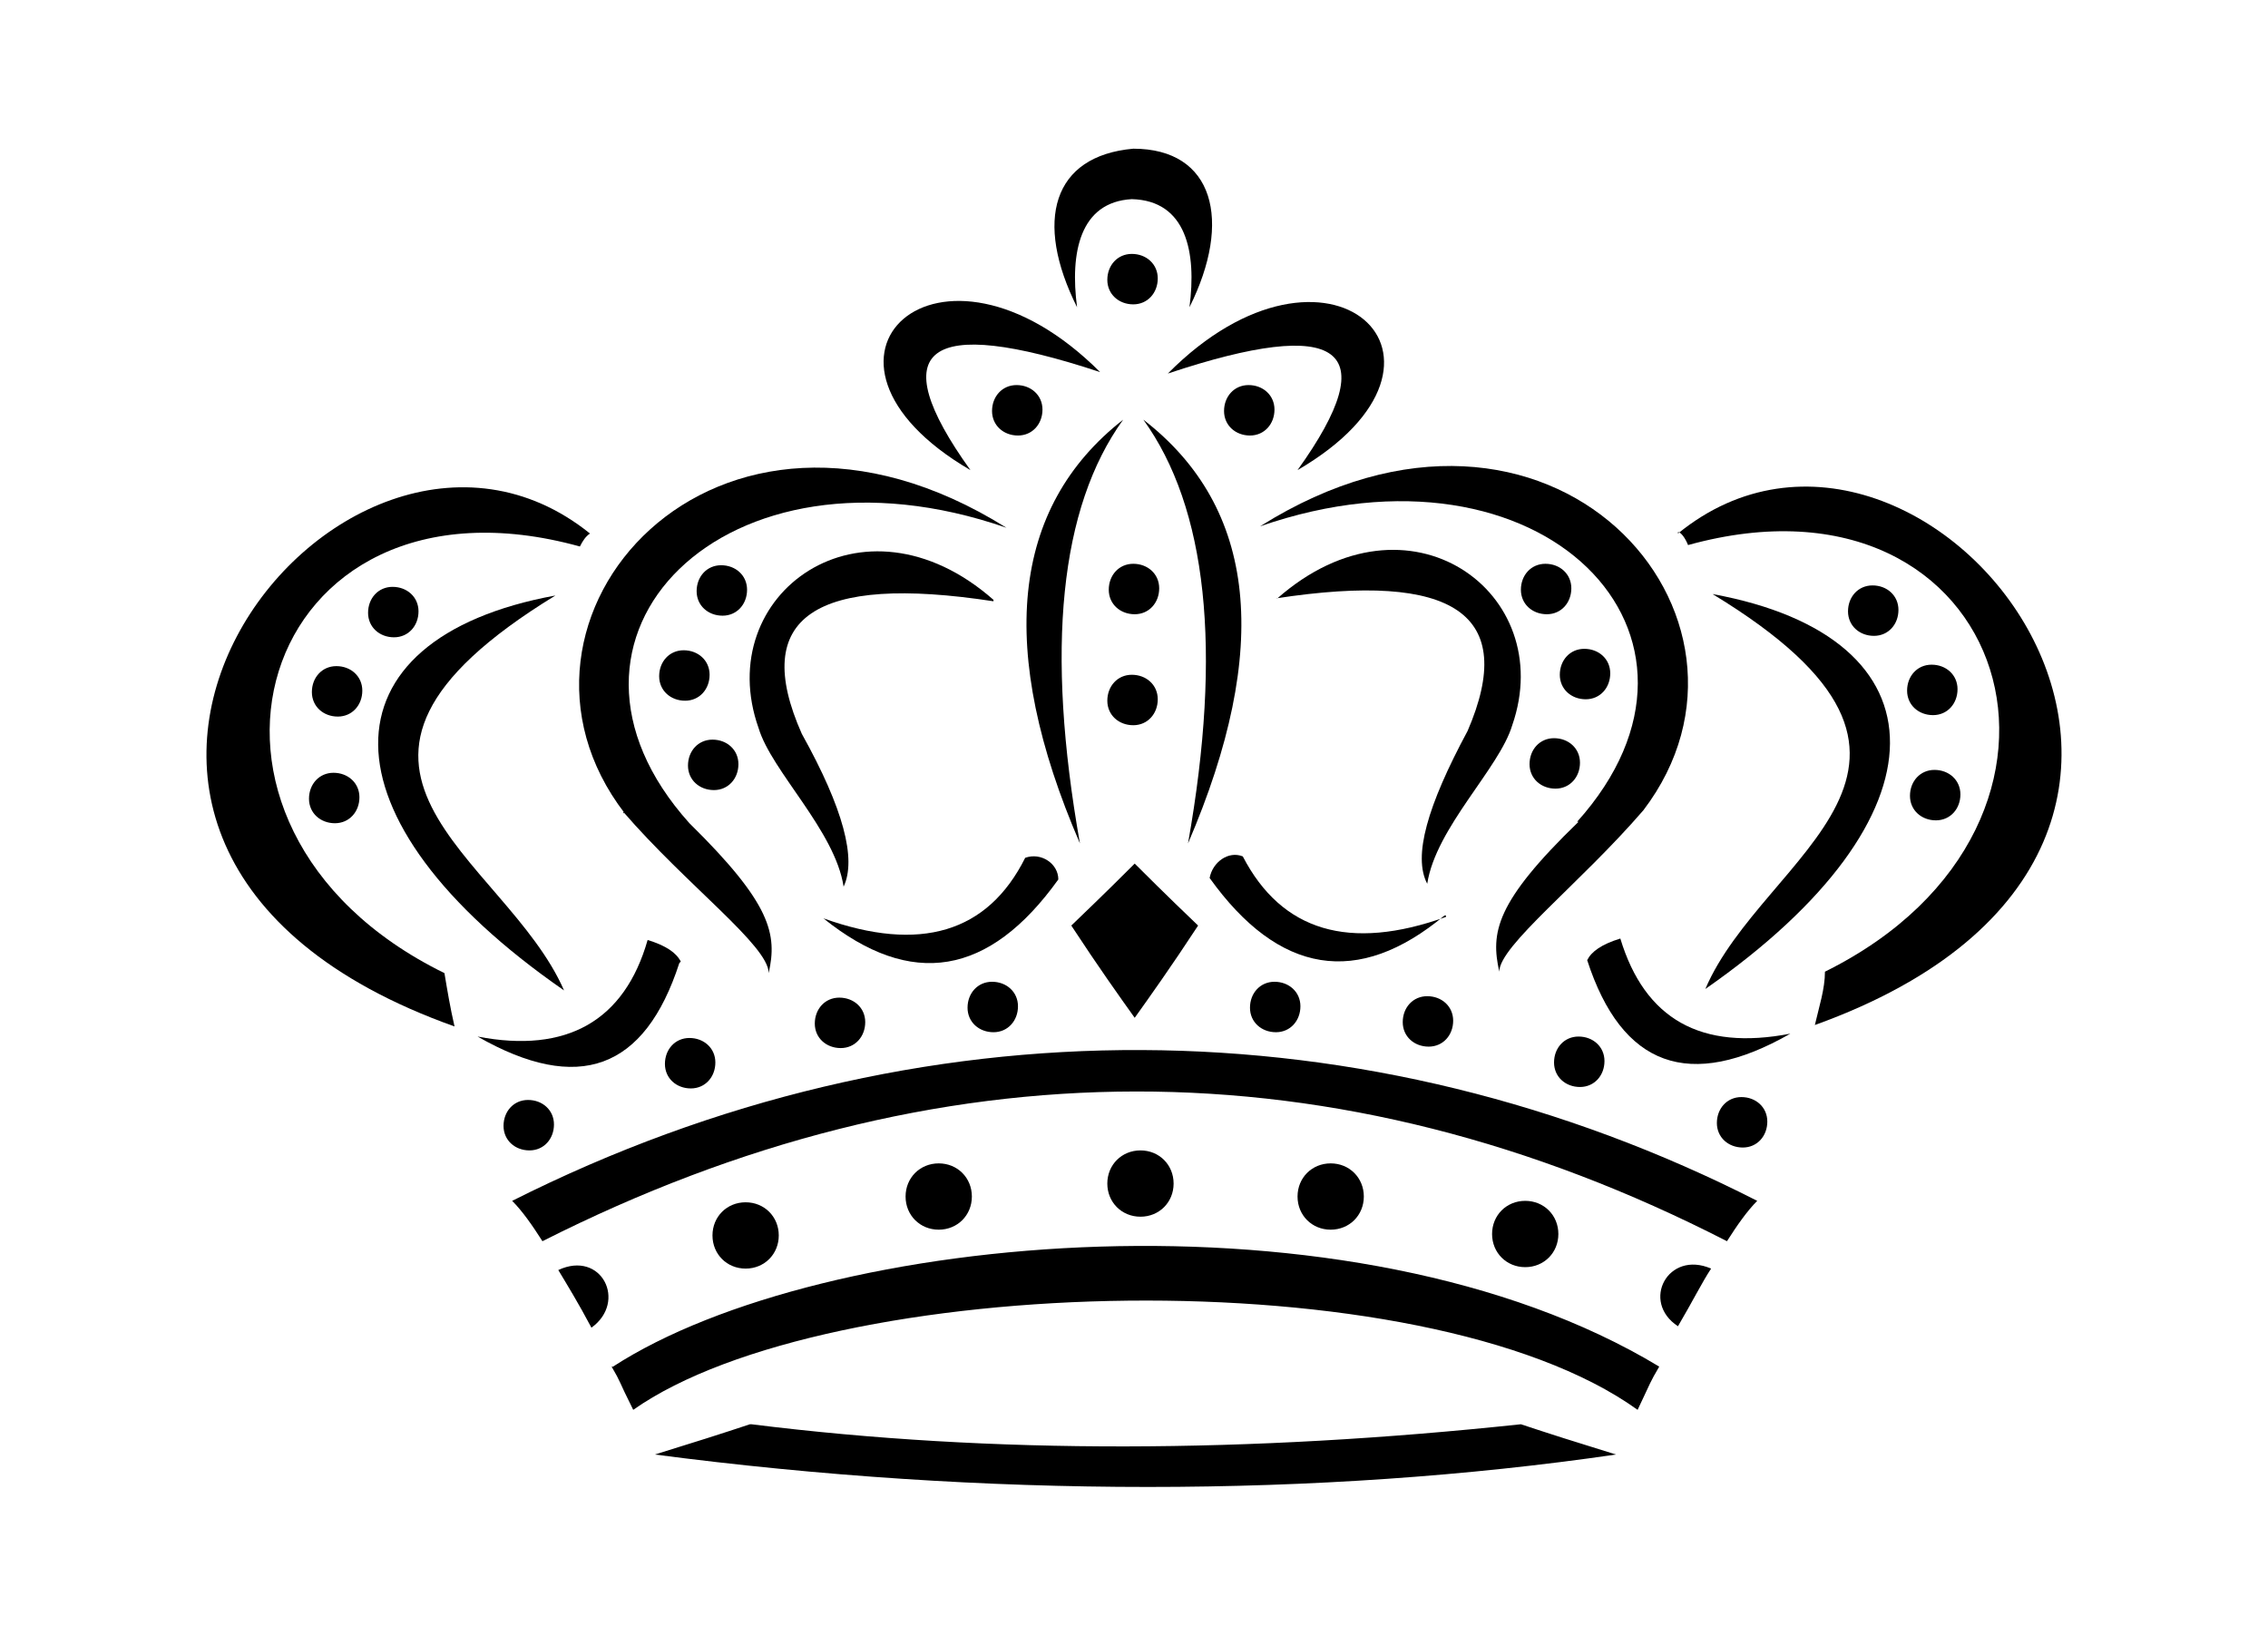 <?xml version="1.0" encoding="iso-8859-1"?>
<!-- Generator: Adobe Illustrator 28.5.0, SVG Export Plug-In . SVG Version: 9.03 Build 54727)  -->
<svg version="1.1" id="Livello_1" xmlns="http://www.w3.org/2000/svg" xmlns:xlink="http://www.w3.org/1999/xlink" x="0px" y="0px"
	 viewBox="0 0 935.435 674.491" style="enable-background:new 0 0 935.435 674.491;" xml:space="preserve">
<g id="Capa_1">
	<path d="M526.253,246.755c73.7-11.293,99.851,6.538,79.049,54.68c-16.642,30.906-22.585,51.709-16.642,63.001
		c3.566-23.18,29.718-47.548,35.067-65.379c19.019-54.68-42.793-99.851-96.879-52.303
		C526.848,246.755,526.253,246.755,526.253,246.755z"/>
	<path d="M494.158,381.673c-13.67-13.076-22.585-21.991-26.151-25.557l0,0c-3.566,3.566-11.887,11.887-26.152,25.557
		c11.293,17.236,20.208,29.718,26.152,38.039C473.95,411.391,482.866,398.909,494.158,381.673z"/>
	<path d="M471.573,173.056c26.151,36.255,32.689,94.502,18.425,174.74C524.47,267.557,518.527,209.311,471.573,173.056z"/>
	<path d="M294.456,325.804c5.944,0,10.104-4.755,10.104-10.698s-4.755-10.104-10.698-10.104c-5.944,0-10.104,4.755-10.104,10.698
		C283.758,321.644,288.512,325.804,294.456,325.804z"/>
	<path d="M525.659,168.895c0-5.944-4.755-10.104-10.698-10.104c-5.943,0-10.104,4.755-10.104,10.698
		c0,5.944,4.755,10.104,10.698,10.104C521.498,179.593,525.659,174.839,525.659,168.895z"/>
	<path d="M589.255,431.599c5.944,0,10.104-4.755,10.104-10.698c0-5.944-4.755-10.104-10.698-10.104
		c-5.944,0-10.104,4.755-10.104,10.698S583.311,431.599,589.255,431.599z"/>
	<polygon points="526.253,246.755 526.253,246.755 525.659,246.755 	"/>
	<path d="M630.859,315.106c0,5.944,4.755,10.104,10.698,10.104c5.943,0,10.104-4.755,10.104-10.698
		c0-5.944-4.755-10.104-10.698-10.104C635.02,304.407,630.859,309.162,630.859,315.106z"/>
	<path d="M466.818,82.12L466.818,82.12c22.585,0.594,26.746,21.991,23.774,44.576c17.831-35.661,10.104-65.379-23.18-65.379l0,0
		c-33.284,2.972-41.01,29.718-23.18,65.379C441.261,104.111,445.421,83.308,466.818,82.12z"/>
	<path d="M257.012,334.719c26.151,30.312,60.03,55.275,60.03,66.567c3.566-16.047,1.189-28.529-32.689-61.813
		c-68.945-76.671,14.264-162.258,130.757-121.842c-120.653-75.483-218.722,38.039-157.503,117.682h-0.594V334.719z"/>
	<path d="M400.251,193.858c-36.255-50.52-18.425-64.19,53.492-40.416C387.175,86.874,321.796,148.093,400.251,193.858z"/>
	<path d="M535.168,193.858c78.454-45.765,12.481-106.389-53.492-39.822C552.999,130.262,571.424,143.338,535.168,193.858z"/>
	<path d="M637.397,232.491c-5.944,0-10.104,4.755-10.104,10.698c0,5.944,4.755,10.104,10.698,10.104
		c5.943,0,10.104-4.755,10.104-10.698S643.341,232.491,637.397,232.491z"/>
	<path d="M664.143,277.661c0-5.944-4.755-10.104-10.698-10.104c-5.943,0-10.104,4.755-10.104,10.698
		c0,5.944,4.755,10.104,10.698,10.104C659.982,288.36,664.143,283.605,664.143,277.661z"/>
	<path d="M515.555,415.551c0,5.944,4.755,10.104,10.698,10.104c5.943,0,10.104-4.755,10.104-10.698
		c0-5.944-4.755-10.104-10.698-10.104C519.715,404.853,515.555,409.608,515.555,415.551z"/>
	<path d="M436.506,362.654c0-6.538-7.132-11.293-13.67-8.915c-15.453,30.906-43.388,39.227-83.209,24.963
		C375.882,407.825,407.977,402.475,436.506,362.654z"/>
	<path d="M596.387,378.107c-39.822,14.264-67.756,5.944-83.804-24.963l0,0c-5.944-2.377-12.481,2.377-13.67,8.915
		c28.529,39.822,61.218,45.171,96.879,15.453h0.594V378.107z"/>
	<path d="M651.067,338.88c-34.472,33.284-36.255,45.765-32.689,61.813c0-10.698,33.284-36.255,59.435-66.567
		c60.624-79.643-38.039-192.57-158.098-117.087c116.493-40.416,199.702,45.171,130.757,121.842l0,0L651.067,338.88z"/>
	<path d="M399.062,415.551c0,5.944,4.755,10.104,10.698,10.104c5.944,0,10.104-4.755,10.104-10.698
		c0-5.944-4.755-10.104-10.698-10.104S399.062,409.608,399.062,415.551z"/>
	<path d="M651.661,448.241c5.944,0,10.104-4.755,10.104-10.698s-4.755-10.104-10.698-10.104c-5.944,0-10.104,4.755-10.104,10.698
		C640.963,444.08,645.718,448.241,651.661,448.241z"/>
	<path d="M456.714,288.954c0,5.944,4.755,10.104,10.698,10.104s10.104-4.755,10.104-10.698c0-5.944-4.755-10.104-10.698-10.104
		C460.874,278.256,456.714,283.011,456.714,288.954z"/>
	<path d="M409.76,247.35c-54.086-47.548-116.493-2.377-96.879,52.897c5.349,17.831,31.501,42.199,35.067,65.379
		c5.349-11.293,0-32.095-17.236-63.001l0,0c-21.397-48.143,5.349-65.973,79.049-54.68l0,0V247.35z"/>
	<path d="M467.412,232.491c-5.944,0-10.104,4.755-10.104,10.698c0,5.944,4.755,10.104,10.698,10.104s10.104-4.755,10.104-10.698
		S473.356,232.491,467.412,232.491z"/>
	<path d="M477.516,114.809c0-5.944-4.755-10.104-10.698-10.104l0,0c-5.944,0-10.104,4.755-10.104,10.698s4.755,10.104,10.698,10.104
		S477.516,120.753,477.516,114.809z"/>
	<path d="M463.252,173.056c-46.359,36.255-52.303,95.096-17.831,174.74C431.157,267.557,437.1,209.311,463.252,173.056z"/>
	<path d="M346.759,432.193c5.944,0,10.104-4.755,10.104-10.698s-4.755-10.104-10.698-10.104c-5.944,0-10.104,4.755-10.104,10.698
		C336.061,428.033,340.815,432.193,346.759,432.193z"/>
	<path d="M429.968,168.895c0-5.944-4.755-10.104-10.698-10.104c-5.944,0-10.104,4.755-10.104,10.698
		c0,5.944,4.755,10.104,10.698,10.104S429.968,174.839,429.968,168.895z"/>
	<path d="M668.303,387.022L668.303,387.022c-7.727,2.377-11.887,5.349-13.67,8.915c14.264,43.982,42.199,54.086,83.804,30.312
		C701.587,433.382,678.407,420.306,668.303,387.022z"/>
	<path d="M562.509,493.411c0-7.727-5.943-13.67-13.67-13.67c-7.727,0-13.67,5.944-13.67,13.67s5.944,13.67,13.67,13.67
		C556.565,507.081,562.509,501.138,562.509,493.411z"/>
	<path d="M642.746,508.864c0-7.727-5.944-13.67-13.67-13.67c-7.727,0-13.67,5.944-13.67,13.67c0,7.727,5.943,13.67,13.67,13.67
		C636.803,522.535,642.746,516.591,642.746,508.864z"/>
	<path d="M211.247,495.194c4.16,4.16,8.321,10.104,12.481,16.642c162.258-82.021,327.488-82.615,488.557,0
		c4.16-6.538,8.321-12.481,12.481-16.642C564.886,413.768,378.854,410.796,211.247,495.194z"/>
	<path d="M692.077,546.903c5.944-10.104,10.104-18.425,13.67-23.774C687.917,515.402,676.624,536.799,692.077,546.903z"/>
	<path d="M484.054,488.062c0-7.727-5.944-13.67-13.67-13.67s-13.67,5.944-13.67,13.67s5.944,13.67,13.67,13.67
		S484.054,495.789,484.054,488.062z"/>
	<path d="M373.505,493.411c0,7.727,5.944,13.67,13.67,13.67s13.67-5.944,13.67-13.67s-5.944-13.67-13.67-13.67l0,0
		C379.448,479.741,373.505,485.685,373.505,493.411z"/>
	<path d="M692.077,219.415L692.077,219.415c1.189,0,2.972,2.377,4.16,5.349c133.135-36.85,180.089,114.71,56.463,175.928
		c0,7.132-2.377,14.264-4.16,21.991c209.806-75.483,46.359-286.478-56.463-202.674l0,0V219.415z"/>
	<path d="M321.202,509.459c0-7.727-5.944-13.67-13.67-13.67s-13.67,5.944-13.67,13.67s5.944,13.67,13.67,13.67
		S321.202,517.185,321.202,509.459z"/>
	<path d="M796.683,274.095c-5.943,0-10.104,4.755-10.104,10.698s4.755,10.104,10.698,10.104c5.943,0,10.104-4.755,10.104-10.698
		C807.382,278.256,802.627,274.095,796.683,274.095z"/>
	<path d="M787.768,328.181c0,5.944,4.755,10.104,10.698,10.104c5.944,0,10.104-4.755,10.104-10.698
		c0-5.944-4.755-10.104-10.698-10.104C791.929,317.483,787.768,322.238,787.768,328.181z"/>
	<path d="M706.342,244.972c116.493,70.728,20.802,106.983-2.972,162.852C805.004,337.097,803.816,262.803,706.342,244.972z"/>
	<path d="M718.229,452.401c-5.944,0-10.104,4.755-10.104,10.698c0,5.944,4.755,10.104,10.698,10.104s10.104-4.755,10.104-10.698
		C728.927,456.561,724.172,452.401,718.229,452.401z"/>
	<path d="M772.909,262.208c5.943,0,10.104-4.755,10.104-10.698s-4.755-10.104-10.698-10.104c-5.943,0-10.104,4.755-10.104,10.698
		C762.211,258.048,766.966,262.208,772.909,262.208z"/>
	<polygon points="284.352,428.033 284.352,428.033 284.352,428.033 	"/>
	<path d="M138.736,274.69c-5.944,0-10.104,4.755-10.104,10.698c0,5.944,4.755,10.104,10.698,10.104s10.104-4.755,10.104-10.698
		S144.679,274.69,138.736,274.69z"/>
	<path d="M239.181,225.358c1.189-2.377,2.377-4.16,4.16-5.349c-103.417-83.209-266.27,128.38-55.869,203.268
		c-1.783-7.727-2.972-14.859-4.16-21.991C59.687,340.663,106.046,188.509,239.181,225.358z"/>
	<path d="M151.811,252.699c0,5.944,4.755,10.104,10.698,10.104c5.944,0,10.104-4.755,10.104-10.698
		c0-5.944-4.755-10.104-10.698-10.104C155.972,242,151.811,246.755,151.811,252.699z"/>
	<path d="M274.248,438.731c0,5.944,4.755,10.104,10.698,10.104c5.944,0,10.104-4.755,10.104-10.698
		c0-5.944-4.755-10.104-10.698-10.104S274.248,432.787,274.248,438.731z"/>
	<path d="M252.257,563.545L252.257,563.545c4.16,7.132,2.377,4.755,8.915,17.831c80.238-56.463,325.705-63.596,414.263,0
		c5.943-12.481,4.755-10.698,8.915-17.831c-126.003-76.077-345.319-55.869-431.5,0l0,0H252.257z"/>
	<path d="M292.673,278.256c0-5.944-4.755-10.104-10.698-10.104c-5.944,0-10.104,4.755-10.104,10.698s4.755,10.104,10.698,10.104
		S292.673,284.199,292.673,278.256z"/>
	<path d="M308.126,243.189c0-5.944-4.755-10.104-10.698-10.104c-5.944,0-10.104,4.755-10.104,10.698
		c0,5.944,4.755,10.104,10.698,10.104S308.126,249.133,308.126,243.189z"/>
	<path d="M228.483,463.694c0-5.944-4.755-10.104-10.698-10.104c-5.944,0-10.104,4.755-10.104,10.698
		c0,5.944,4.755,10.104,10.698,10.104C224.322,474.392,228.483,469.637,228.483,463.694z"/>
	<path d="M230.266,523.723c3.566,5.943,8.321,13.67,13.67,23.774C258.795,536.799,248.096,515.402,230.266,523.723z"/>
	<path d="M137.547,318.672c-5.944,0-10.104,4.755-10.104,10.698c0,5.944,4.755,10.104,10.698,10.104
		c5.944,0,10.104-4.755,10.104-10.698S143.49,318.672,137.547,318.672z"/>
	<path d="M309.315,587.319c-10.698,3.566-23.774,7.727-39.227,12.481c136.107,17.831,273.996,17.831,396.433,0
		c-15.453-4.755-28.529-8.915-39.227-12.481c-111.738,11.887-217.533,12.481-317.384,0l0,0H309.315z"/>
	<path d="M280.786,396.532c-1.783-3.566-5.944-6.538-13.67-8.915l0,0c-9.51,33.284-33.284,46.954-70.134,39.822
		c41.605,23.774,68.945,13.67,83.209-30.312l0,0L280.786,396.532z"/>
	<path d="M229.077,245.566c-97.474,17.831-98.662,92.125,3.566,162.852C208.275,352.55,112.584,316.889,229.077,245.566z"/>
</g>
</svg>
